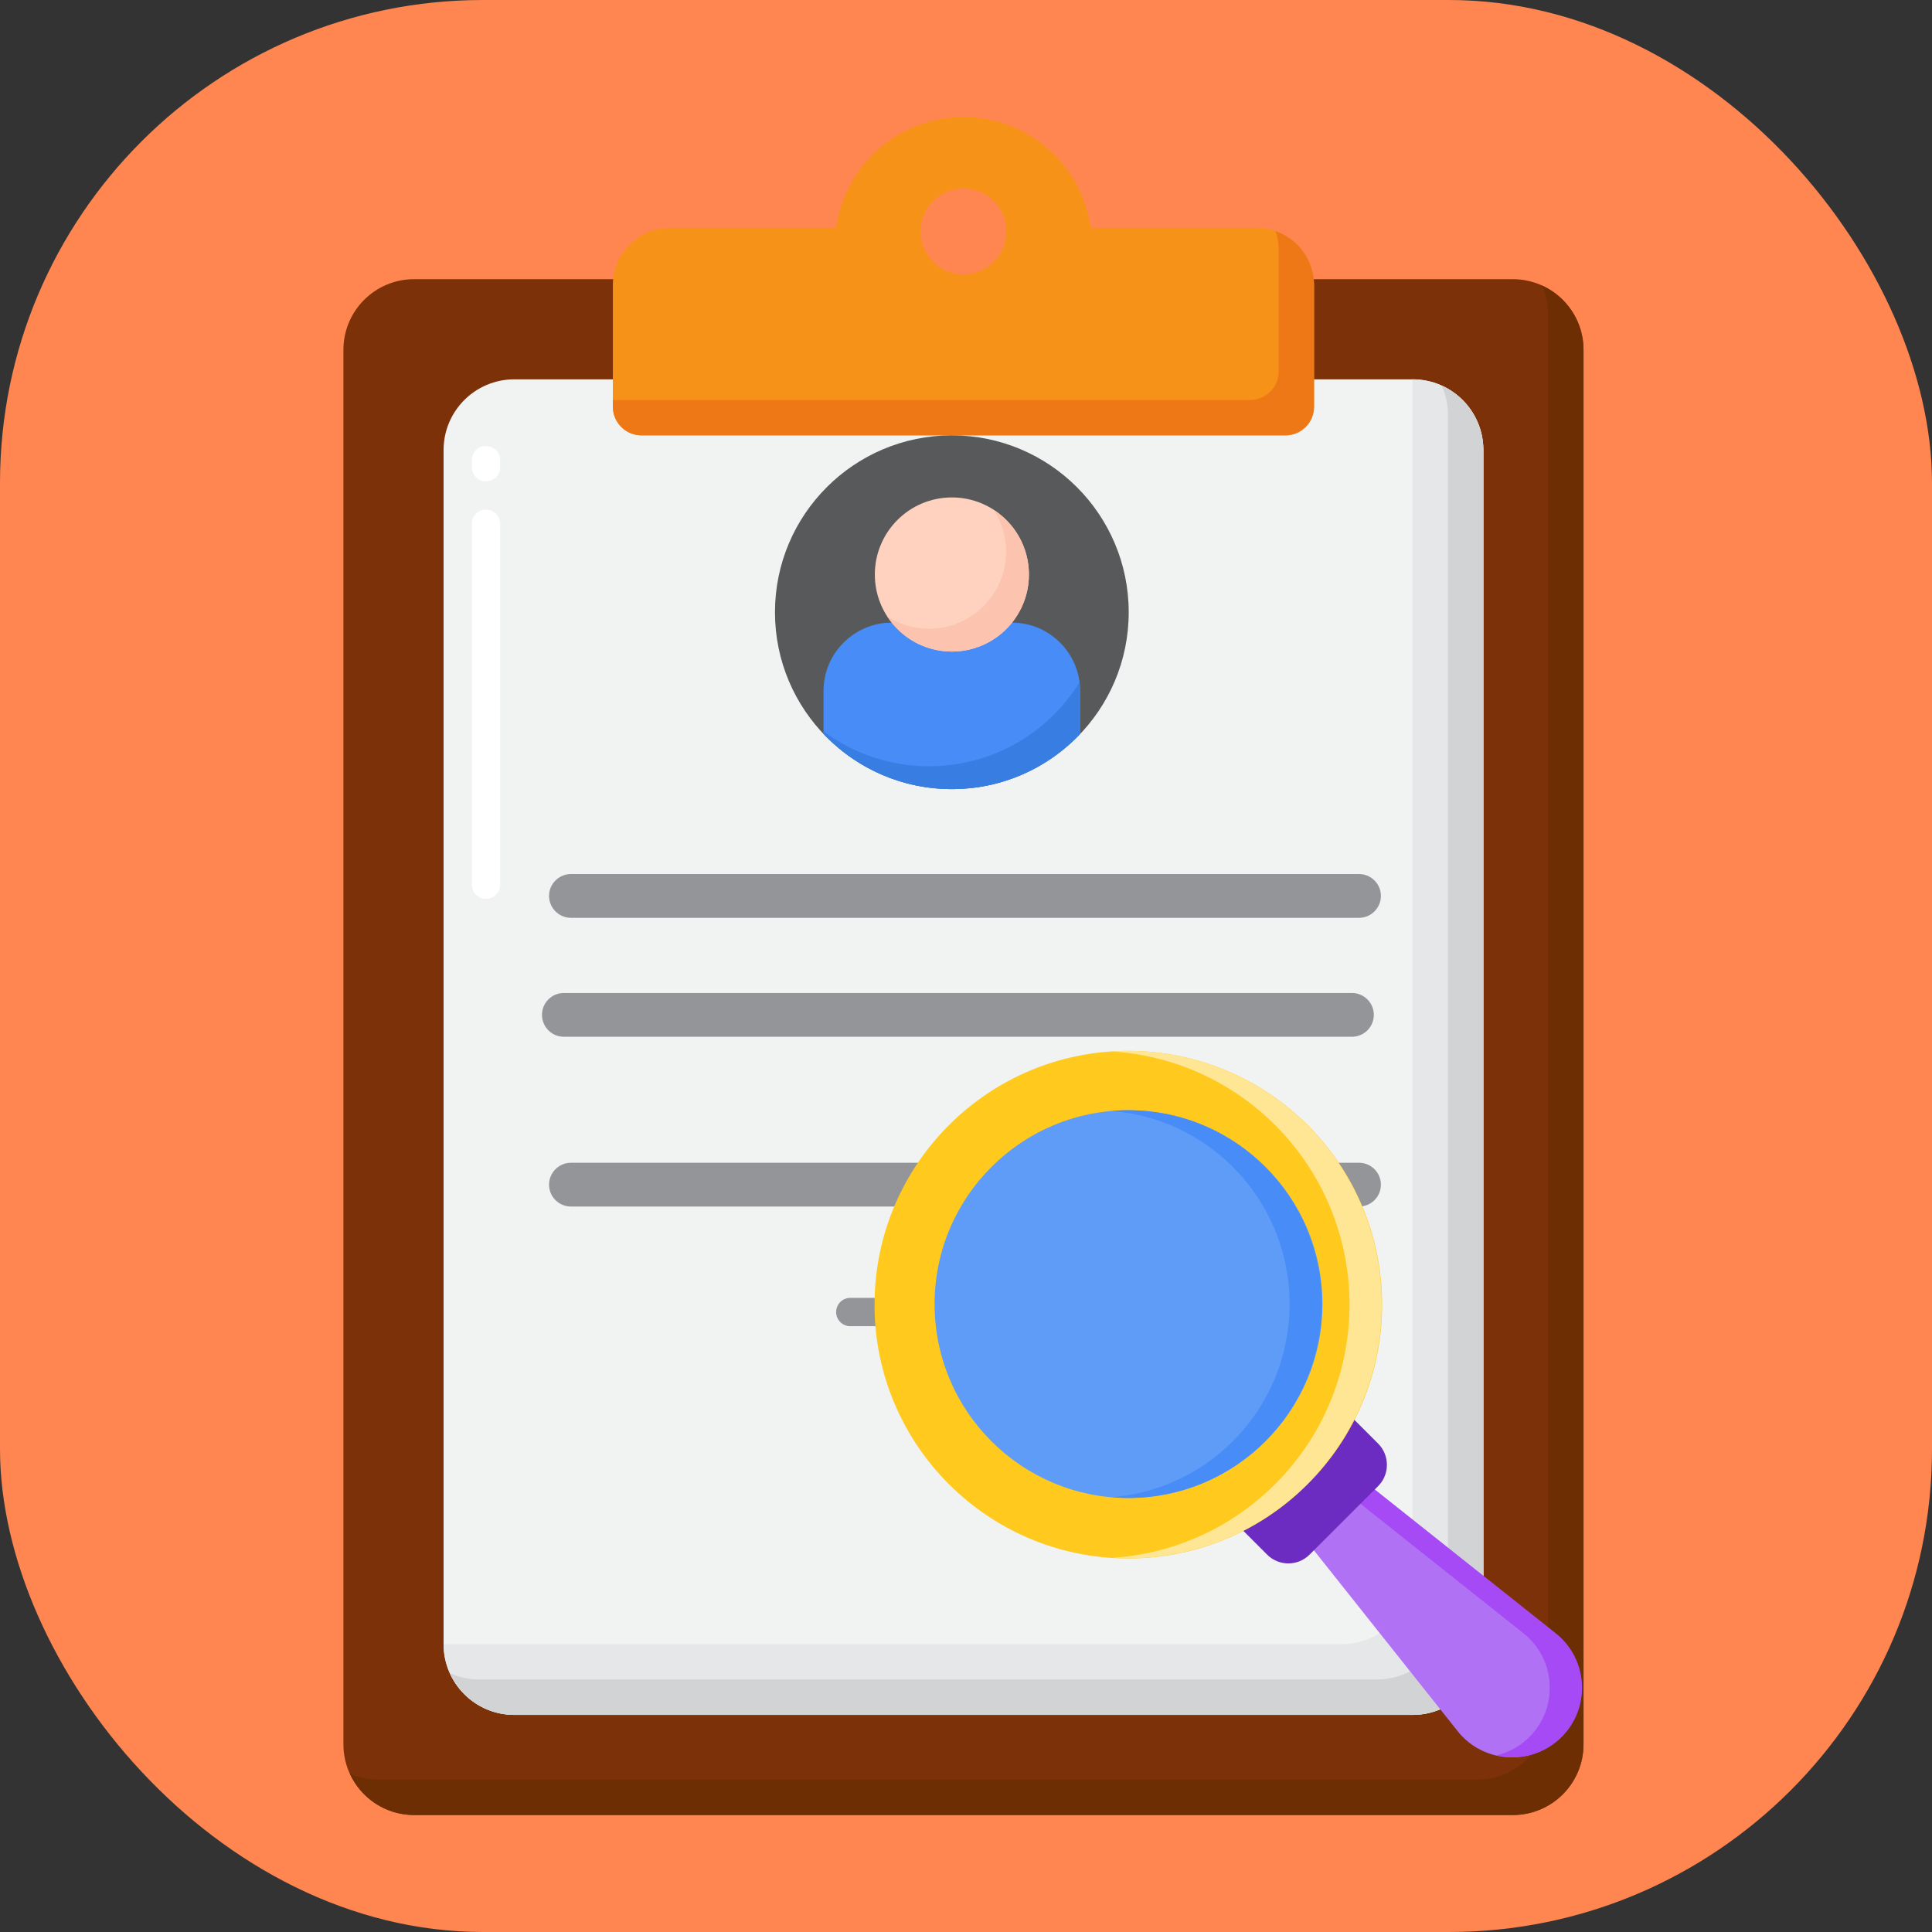 <svg width="32" height="32" viewBox="0 0 32 32" fill="none" xmlns="http://www.w3.org/2000/svg">
<rect x="0" y="0" width="32" height="32" fill="#333333" stroke="none"/>
<rect width="32" height="32" rx="8" fill="#FF8650"/>
<path d="M25.056 30.062H6.859C6.212 30.062 5.688 29.538 5.688 28.891V5.795C5.688 5.148 6.212 4.624 6.859 4.624H25.056C25.704 4.624 26.228 5.148 26.228 5.795V28.891C26.228 29.538 25.704 30.062 25.056 30.062Z" fill="#7C3108"/>
<path d="M25.538 4.728C25.605 4.875 25.642 5.038 25.642 5.21V28.305C25.642 28.952 25.118 29.477 24.471 29.477H6.274C6.102 29.477 5.939 29.439 5.792 29.372C5.976 29.779 6.384 30.063 6.86 30.063H25.057C25.704 30.063 26.228 29.538 26.228 28.891V5.795C26.228 5.32 25.945 4.912 25.538 4.728Z" fill="#6D2E03"/>
<path d="M23.397 28.404H8.519C7.871 28.404 7.347 27.879 7.347 27.232V7.455C7.347 6.807 7.871 6.283 8.519 6.283H23.397C24.045 6.283 24.569 6.807 24.569 7.455V27.232C24.569 27.879 24.045 28.404 23.397 28.404Z" fill="#F1F2F2"/>
<path d="M22.509 15.202H9.457C9.257 15.202 9.094 15.039 9.094 14.839C9.094 14.639 9.257 14.477 9.457 14.477H22.509C22.71 14.477 22.872 14.639 22.872 14.839C22.872 15.039 22.71 15.202 22.509 15.202Z" fill="#939598"/>
<path d="M22.392 17.172H9.34C9.139 17.172 8.977 17.009 8.977 16.809C8.977 16.609 9.139 16.447 9.34 16.447H22.392C22.592 16.447 22.755 16.609 22.755 16.809C22.755 17.009 22.593 17.172 22.392 17.172Z" fill="#939598"/>
<path d="M22.509 19.984H9.457C9.257 19.984 9.094 19.822 9.094 19.622C9.094 19.422 9.257 19.259 9.457 19.259H22.509C22.71 19.259 22.872 19.422 22.872 19.622C22.872 19.822 22.71 19.984 22.509 19.984Z" fill="#939598"/>
<path d="M22.52 21.966H14.083C13.954 21.966 13.849 21.861 13.849 21.731C13.849 21.602 13.954 21.497 14.083 21.497H22.52C22.65 21.497 22.755 21.602 22.755 21.731C22.755 21.861 22.65 21.966 22.52 21.966Z" fill="#939598"/>
<path d="M8.05 14.887C7.92 14.887 7.815 14.782 7.815 14.652V8.676C7.815 8.546 7.92 8.441 8.05 8.441C8.179 8.441 8.284 8.546 8.284 8.676V14.652C8.284 14.782 8.179 14.887 8.05 14.887ZM8.05 7.973C7.92 7.973 7.815 7.868 7.815 7.738V7.621C7.815 7.492 7.92 7.387 8.05 7.387C8.179 7.387 8.284 7.492 8.284 7.621V7.738C8.284 7.868 8.179 7.973 8.05 7.973Z" fill="white"/>
<path d="M23.397 6.283V26.06C23.397 26.707 22.873 27.232 22.226 27.232H7.347C7.347 27.879 7.871 28.404 8.519 28.404H23.397C24.045 28.404 24.569 27.879 24.569 27.232V7.455C24.569 6.807 24.045 6.283 23.397 6.283Z" fill="#E6E7E8"/>
<path d="M23.879 6.387C23.945 6.534 23.983 6.697 23.983 6.869V26.646C23.983 27.293 23.458 27.817 22.811 27.817H7.932C7.761 27.817 7.598 27.78 7.451 27.713C7.635 28.12 8.043 28.403 8.518 28.403H23.397C24.044 28.403 24.569 27.879 24.569 27.232V7.455C24.569 6.979 24.285 6.571 23.879 6.387Z" fill="#D1D3D4"/>
<path d="M20.816 3.774H18.068C17.923 2.737 17.035 1.938 15.958 1.938C14.88 1.938 13.992 2.737 13.848 3.774H11.099C10.575 3.774 10.151 4.199 10.151 4.722V6.737C10.151 6.999 10.363 7.211 10.625 7.211H21.29C21.552 7.211 21.764 6.999 21.764 6.737V4.722C21.764 4.199 21.34 3.774 20.816 3.774ZM15.958 4.545C15.565 4.545 15.247 4.226 15.247 3.834C15.247 3.441 15.565 3.123 15.958 3.123C16.35 3.123 16.669 3.441 16.669 3.834C16.669 4.226 16.35 4.545 15.958 4.545Z" fill="#F79219"/>
<path d="M21.126 3.827C21.16 3.924 21.179 4.028 21.179 4.137V6.151C21.179 6.413 20.967 6.625 20.705 6.625H10.151V6.737C10.151 6.999 10.364 7.211 10.625 7.211H21.291C21.552 7.211 21.765 6.999 21.765 6.737V4.722C21.765 4.307 21.498 3.955 21.126 3.827Z" fill="#EF7816"/>
<path d="M15.766 13.07C17.384 13.07 18.695 11.759 18.695 10.141C18.695 8.523 17.384 7.211 15.766 7.211C14.148 7.211 12.836 8.523 12.836 10.141C12.836 11.759 14.148 13.07 15.766 13.07Z" fill="#58595B"/>
<path d="M13.64 12.156C14.174 12.719 14.929 13.07 15.766 13.07C16.603 13.07 17.357 12.719 17.891 12.156V11.447C17.891 10.82 17.383 10.312 16.757 10.312H14.774C14.148 10.312 13.64 10.82 13.64 11.447L13.64 12.156Z" fill="#478CF7"/>
<path d="M15.388 12.692C14.733 12.692 14.128 12.477 13.64 12.114V12.155C14.174 12.719 14.929 13.07 15.766 13.07C16.603 13.07 17.357 12.719 17.891 12.155V11.447C17.891 11.397 17.887 11.349 17.881 11.301C17.365 12.136 16.441 12.692 15.388 12.692Z" fill="#377DE2"/>
<path d="M15.766 10.792C16.471 10.792 17.042 10.221 17.042 9.516C17.042 8.811 16.471 8.239 15.766 8.239C15.061 8.239 14.49 8.811 14.49 9.516C14.49 10.221 15.061 10.792 15.766 10.792Z" fill="#FFD2C0"/>
<path d="M16.458 8.445C16.588 8.644 16.664 8.882 16.664 9.138C16.664 9.842 16.092 10.414 15.388 10.414C15.132 10.414 14.895 10.338 14.695 10.208C14.922 10.559 15.316 10.792 15.766 10.792C16.471 10.792 17.042 10.22 17.042 9.516C17.042 9.066 16.809 8.672 16.458 8.445Z" fill="#FCC4AE"/>
<path d="M25.859 28.77C25.372 29.256 24.57 29.211 24.142 28.672L21.752 25.665L22.754 24.663L25.761 27.053C26.3 27.481 26.346 28.283 25.859 28.77Z" fill="#B171F4"/>
<path d="M25.768 27.053L22.761 24.663L22.524 24.899L25.234 27.053C25.773 27.481 25.818 28.283 25.332 28.77C25.175 28.927 24.985 29.028 24.785 29.075C25.159 29.163 25.57 29.065 25.866 28.77C26.353 28.283 26.307 27.481 25.768 27.053Z" fill="#A54AF4"/>
<path d="M22.826 24.615L21.691 25.749C21.497 25.944 21.181 25.944 20.987 25.749L20.354 25.116L22.193 23.278L22.826 23.91C23.02 24.105 23.02 24.421 22.826 24.615Z" fill="#6C2BC1"/>
<path d="M18.688 25.813C21.01 25.813 22.892 23.931 22.892 21.61C22.892 19.288 21.01 17.406 18.688 17.406C16.367 17.406 14.485 19.288 14.485 21.61C14.485 23.931 16.367 25.813 18.688 25.813Z" fill="#FFC91D"/>
<path d="M18.416 17.415C19.401 17.477 20.368 17.884 21.121 18.636C22.763 20.278 22.763 22.939 21.121 24.581C20.368 25.334 19.401 25.74 18.416 25.803C19.579 25.876 20.767 25.47 21.655 24.581C23.297 22.939 23.297 20.278 21.655 18.636C20.767 17.748 19.579 17.341 18.416 17.415Z" fill="#FFE695"/>
<path d="M18.692 24.812C20.466 24.812 21.904 23.374 21.904 21.6C21.904 19.827 20.466 18.389 18.692 18.389C16.918 18.389 15.48 19.827 15.48 21.6C15.48 23.374 16.918 24.812 18.692 24.812Z" fill="#5E9CF7"/>
<path d="M18.416 18.4C19.147 18.461 19.861 18.77 20.42 19.329C21.674 20.583 21.674 22.616 20.42 23.871C19.861 24.43 19.147 24.739 18.416 24.799C19.325 24.875 20.259 24.566 20.954 23.871C22.208 22.616 22.208 20.583 20.954 19.329C20.259 18.634 19.325 18.325 18.416 18.4Z" fill="#478CF7"/>
</svg>

